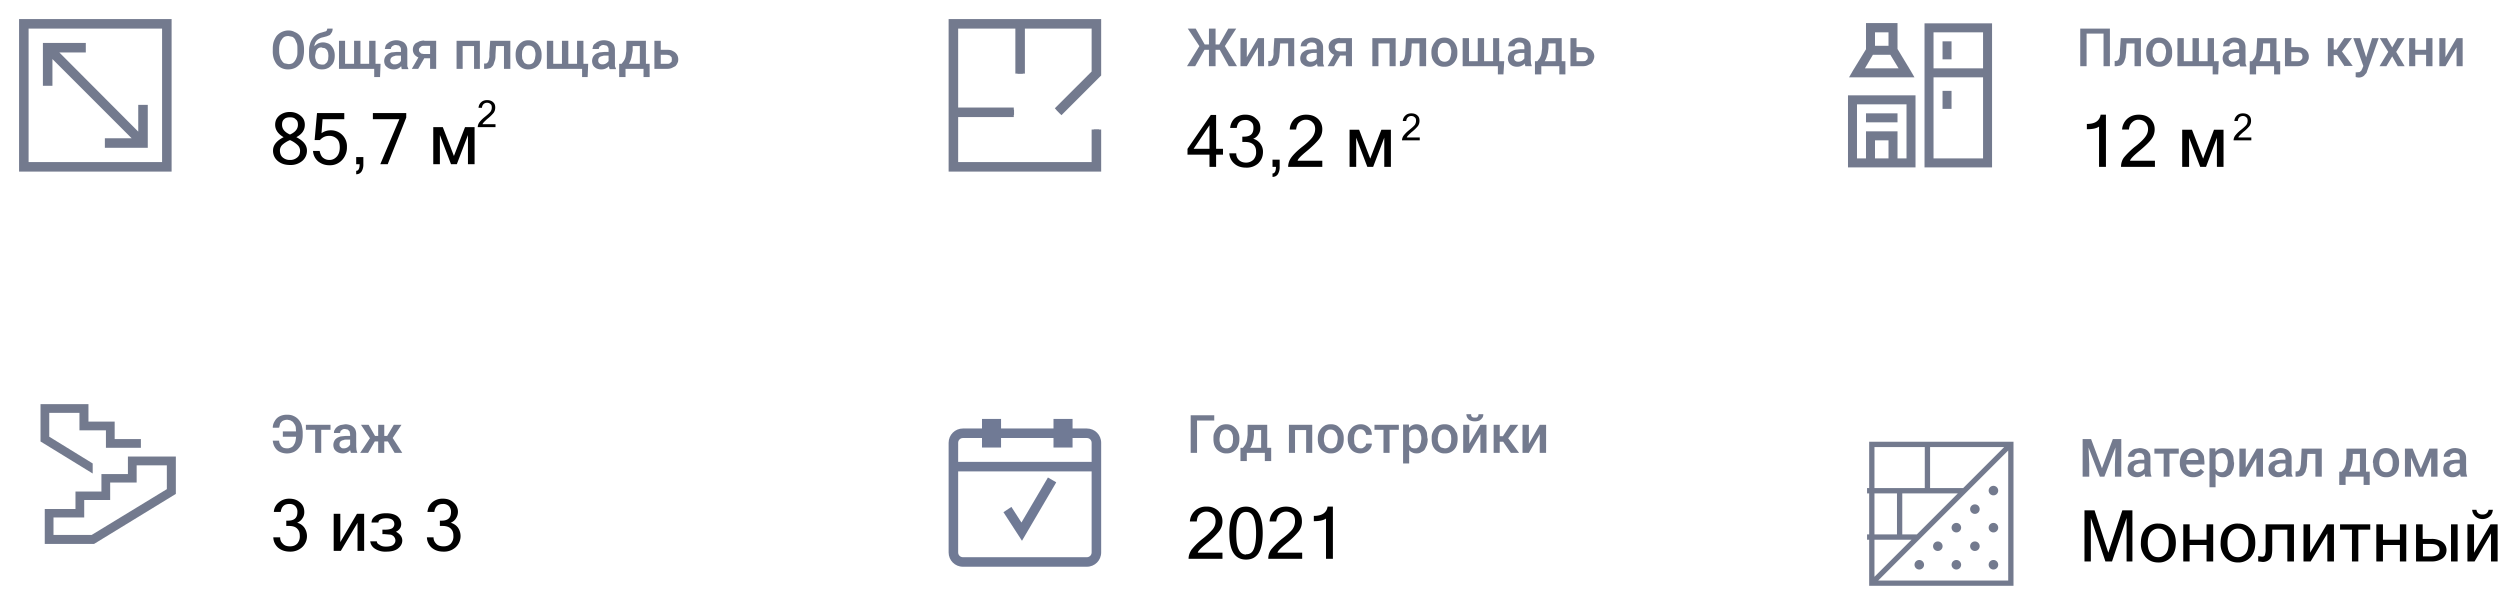 <svg xmlns="http://www.w3.org/2000/svg" fill="none" viewBox="0 0 944 229">
  <path stroke="#737A8E" stroke-width="2" d="M414 48.9V63h-54V42.4m0 0V9h25.2M360 42.4h22.9m16.7-.2L414 27.8V9h-28.8m0 0v18.8"/>
  <path fill="#737A8E" fill-rule="evenodd" d="M358.2 7.2h57.6v21.3l-15 15-2.5-2.6L412.2 27V10.8H387v17h-3.6v-17h-21.6v29.8h21v3.6h-21v17h50.4V48.9h3.6v15.9h-57.6V7.2Z" clip-rule="evenodd"/>
  <path fill="#707A95" d="m398.8 182.1-3.1-1.8-10 17-3.8-5.9-3 2 7 10.8 12.9-22Z"/>
  <path fill="#707A95" fill-rule="evenodd" d="M370.8 158.2v3.6h-7.2c-3 0-5.4 2.4-5.4 5.4v41.4c0 3 2.4 5.4 5.4 5.4h46.8c3 0 5.4-2.4 5.4-5.4v-41.4c0-3-2.4-5.4-5.4-5.4H405v-3.6h-7.2v3.6H378v-3.6h-7.2Zm7.2 7.2h19.8v3.6h7.2v-3.6h5.4c1 0 1.8.8 1.8 1.8v7.2h-50.4v-7.2c0-1 .8-1.8 1.8-1.8h7.2v3.6h7.2v-3.6Zm-16.2 43.2V178h50.4v30.6c0 1-.8 1.8-1.8 1.8h-46.8c-1 0-1.8-.8-1.8-1.8Z" clip-rule="evenodd"/>
  <path fill="#737A8E" fill-rule="evenodd" d="M726.7 8.8h25.5v54.4h-25.5V8.8Zm3.4 51h18.7V29.2h-18.7v30.6Zm0-34V12.2h18.7v13.6h-18.7ZM697.8 36h25.5v27.2h-25.5V36ZM708 59.8h5.1V53H708v6.8Zm8.5 0V49.6h-11.9v10.2h-3.4V39.4h18.7v20.4h-3.4Zm-3.4-42.5H708v-5.1h5.1v5.1Zm3.4-6.8v8l4.9 8.1 1.5 2.6h-24.7l1.5-2.6 4.9-8V8.7h11.9v1.7Zm-9.2 10.2h6.5l3.1 5.1h-12.7l3-5.1Zm29.6 20.4h-3.4v-6.8h3.4v6.8Zm-20.4 1.7h-11.9v3.4h11.9v-3.4Zm20.4-27.2v6.8h-3.4v-6.8h3.4Z" clip-rule="evenodd"/>
  <path fill="#737A8E" d="m453.8 18.8-5.3-8h3l3.4 6h2.6l-.3 2h-3.4Zm1.2-.3-3.7 6.5h-3.1l5-8.1 1.8 1.6Zm4-7.7V25h-2.5V10.8h2.4Zm7.8 0-5.2 8h-3.4l-.3-2h2.5l3.4-6h3ZM464 25l-3.6-6.5 1.8-1.6 4.9 8.1h-3Zm6.8-3.4 4.2-7.2h2.3V25H475v-7.1l-4.2 7.1h-2.4V14.4h2.4v7.2Zm16.1-7.2v2h-5.2v-2h5.2Zm1.8 0V25h-2.3V14.4h2.3Zm-7.5 0h2.3l-.3 5.3-.2 2-.5 1.5c-.2.4-.4.8-.7 1-.2.3-.6.5-1 .6l-1.2.2h-.7v-2h.4l.6-.1.4-.5.4-.8.2-1.1v-1.6l.3-4.5Zm16 8.5v-5c0-.4 0-.8-.2-1-.1-.3-.4-.5-.6-.7l-1-.2c-.4 0-.8 0-1 .2-.3.1-.6.3-.7.5-.2.2-.3.5-.3.8h-2.3l.3-1.2c.2-.4.5-.8.9-1 .4-.4.8-.6 1.4-.8a5.4 5.4 0 0 1 3.8.1 3 3 0 0 1 1.5 1.2c.4.6.6 1.3.6 2V24l.4 1v.1h-2.4c-.2-.3-.2-.6-.3-1l-.1-1.1Zm.3-4.3V20H496c-.5 0-.8 0-1.2.2-.3 0-.6.2-.8.3a1.5 1.5 0 0 0-.7 1.3c0 .3 0 .6.2.8.2.2.3.4.6.5.2.2.5.2.9.2a2.6 2.6 0 0 0 2.1-1l.4-.8.7 1c0 .3-.2.6-.4.9l-.7.9a3.7 3.7 0 0 1-2.6.9 4 4 0 0 1-1.8-.4c-.5-.3-1-.7-1.3-1.1a3.4 3.4 0 0 1-.1-3.1c.2-.5.5-.8 1-1.1.3-.3.8-.5 1.4-.7l2-.2h2Zm6.8 1.2h2.4l-3 5.2h-2.4l3-5.2Zm1.7-5.4h4.5V25h-2.3v-8.7H506c-.5 0-.8 0-1.1.2a1.5 1.5 0 0 0-.9 1.4l.2.7.6.6 1 .2h3.1V21h-3c-.7 0-1.3 0-1.8-.2a4 4 0 0 1-1.3-.7 3 3 0 0 1-.8-1 3 3 0 0 1-.3-1.4 3 3 0 0 1 1.1-2.4 4 4 0 0 1 1.4-.7 6 6 0 0 1 1.8-.3Zm19.2 0v2H520v-2h5.2Zm-4.7 0V25h-2.3V14.4h2.3Zm6.5 0V25h-2.3V14.4h2.3Zm9.6 0v2h-5.1v-2h5.1Zm1.9 0V25H536V14.4h2.4Zm-7.6 0h2.3l-.3 5.3c0 .7 0 1.4-.2 2l-.5 1.5a2.4 2.4 0 0 1-1.6 1.6l-1.2.2h-.8v-2h.4l.6-.1.5-.5.3-.8.2-1.1.1-1.6.2-4.5Zm9.6 5.4v-.2c0-.8.1-1.5.4-2.1a5 5 0 0 1 1-1.7 3 3 0 0 1 1.5-1.2 5 5 0 0 1 2-.4 5 5 0 0 1 2 .4 5 5 0 0 1 2.5 2.8c.3.7.4 1.4.4 2.2v.2c0 .8 0 1.5-.3 2.2a5 5 0 0 1-1 1.7 4.5 4.5 0 0 1-3.6 1.5 4.5 4.5 0 0 1-3.6-1.5 5 5 0 0 1-1-1.7c-.2-.7-.3-1.4-.3-2.2Zm2.4-.2v.2l.1 1.4.5 1c.2.4.5.7.8.8.3.2.7.3 1.1.3a2.2 2.2 0 0 0 2-1l.4-1.1.2-1.4v-.2c0-.5 0-.9-.2-1.3 0-.4-.2-.8-.4-1.1a2.2 2.2 0 0 0-2-1c-.4 0-.8 0-1.1.2-.3.2-.6.4-.8.8l-.5 1-.1 1.4Zm25.1 3.5-.3 5h-2.1V25h-1.3v-1.9h3.6Zm-15.7-8.7h2.4v8.7h3.3v-8.7h2.4v8.7h3.4v-8.7h2.3V25h-13.8V14.4Zm23.3 8.5v-5c0-.4 0-.8-.2-1-.1-.3-.3-.5-.6-.7l-1-.2c-.4 0-.7 0-1 .2l-.7.5-.2.8h-2.4l.3-1.2a2 2 0 0 1 1-1c.3-.4.8-.6 1.3-.8.5-.2 1.1-.3 1.8-.3.8 0 1.5.2 2.1.4.6.3 1.1.7 1.5 1.2.3.6.5 1.3.5 2v4.8l.1 1.3.3 1v.1H576l-.3-1v-1Zm.4-4.3V20h-1.7c-.4 0-.8 0-1.1.2-.4 0-.7.2-.9.3a1.5 1.5 0 0 0-.6 1.3c0 .3 0 .6.2.8 0 .2.3.4.5.5.3.2.6.2 1 .2a2.6 2.6 0 0 0 2-1c.3-.3.4-.6.4-.8l.8 1-.4.9-.8.9a3.7 3.7 0 0 1-2.5.9 4 4 0 0 1-1.9-.4c-.5-.3-1-.7-1.2-1.1a3.4 3.4 0 0 1-.1-3.1c.1-.5.4-.8.9-1.1.4-.3.9-.5 1.5-.7l2-.2h1.9Zm6.4-4.2h2.3v3.8c-.1 1-.2 2-.5 2.7-.2.8-.5 1.5-.8 2a5.3 5.3 0 0 1-2.5 2.1h-.7v-1.9h.3l.7-.9a5 5 0 0 0 .9-2.3l.2-1.7v-3.8Zm.6 0h6.7V25h-2.3v-8.6H583v-2Zm-3.4 8.7h11.5v5h-2.3V25H582v3.1h-2.4v-5Zm14.9-5.3h3.1c1 0 1.7.1 2.4.5a3.3 3.3 0 0 1 2 3c0 .6-.2 1-.4 1.5s-.4.8-.8 1.2l-1.4.7c-.5.2-1 .3-1.8.3H593V14.4h2.3v8.7h2.3c.5 0 .9 0 1.2-.2l.6-.6.2-.9-.2-.8-.6-.7-1.2-.2h-3v-2Zm-479.7.7v.8c0 1-.2 2-.4 2.9a6 6 0 0 1-1.2 2.1c-.6.6-1.2 1.1-1.9 1.4a6 6 0 0 1-2.4.5 5.4 5.4 0 0 1-4.3-1.8c-.5-.6-.9-1.4-1.2-2.2a9 9 0 0 1-.4-3v-.7c0-1 .1-2 .4-2.9.3-.8.7-1.6 1.2-2.2a5.9 5.9 0 0 1 4.3-1.9c.9 0 1.7.2 2.4.6a5 5 0 0 1 1.9 1.3c.5.6.9 1.4 1.2 2.2.2.9.4 1.8.4 2.9Zm-2.5.8v-.8c0-.8 0-1.5-.2-2.1l-.7-1.6c-.3-.4-.6-.7-1-.9l-1.5-.3c-.6 0-1 .1-1.5.3a3 3 0 0 0-1 1c-.3.4-.6.9-.7 1.5-.2.6-.3 1.3-.3 2v.9c0 .8.1 1.5.3 2 .1.7.4 1.2.7 1.6.3.5.6.8 1 1l1.5.3c.6 0 1-.1 1.5-.3a3 3 0 0 0 1-1c.3-.4.5-.9.7-1.5.2-.6.2-1.3.2-2.1Zm11.3-8.5h2c0 .6-.1 1-.3 1.4l-.7 1-1.2.5-1.5.4a4 4 0 0 0-1.5.6c-.4.2-.8.6-1.1 1-.3.5-.5 1-.6 1.7a11 11 0 0 0-.2 2.6v.6l-1.8.2v-.7c0-1.2 0-2.3.3-3.2.2-1 .6-1.7 1-2.3a5.3 5.3 0 0 1 3.4-2.3l1.3-.4c.3 0 .5-.2.7-.4l.2-.7ZM122 16c.7 0 1.3.2 1.9.4.5.2 1 .6 1.3 1 .4.5.7 1 .9 1.6.2.6.3 1.2.3 1.9v.2c0 .7-.1 1.4-.3 2-.2.6-.5 1.2-1 1.6-.4.5-.9.9-1.5 1.1-.6.3-1.3.4-2 .4a5 5 0 0 1-2.1-.4c-.6-.3-1.1-.6-1.6-1.1a5 5 0 0 1-.9-1.7c-.2-.6-.3-1.3-.3-2.1v-.6l.4-.4.3-.6c.3-.6.7-1.2 1.2-1.7a5 5 0 0 1 1.5-1.2c.5-.2 1.2-.4 1.9-.4Zm-.5 1.9c-.6 0-1 .1-1.4.4-.4.3-.6.7-.8 1.1L119 21v.2c0 .4 0 .9.2 1.2 0 .4.2.8.4 1 .2.4.5.6.8.8l1.1.2c.5 0 .9 0 1.2-.2l.8-.7.4-1 .1-1.3V21l-.1-1.1-.4-1-.8-.7-1.2-.2Zm22.2 6.2-.2 5h-2.2V26h-1.2v-1.9h3.6ZM128 15.4h2.3v8.7h3.4v-8.7h2.4v8.7h3.3v-8.7h2.4V26H128V15.4Zm23.4 8.5v-5c0-.4 0-.8-.2-1-.1-.3-.4-.5-.6-.7l-1-.2c-.5 0-.8 0-1 .2-.3.1-.6.3-.7.5-.2.2-.3.5-.3.8h-2.3l.3-1.2c.2-.4.5-.8.9-1 .4-.4.8-.6 1.4-.8a5.4 5.4 0 0 1 3.8.1 3 3 0 0 1 1.5 1.2c.4.6.6 1.3.6 2V25l.4 1v.1h-2.5l-.2-1-.1-1.1Zm.3-4.3V21h-1.6c-.5 0-.9 0-1.2.2-.3 0-.6.2-.8.3a1.5 1.5 0 0 0-.7 1.3c0 .3 0 .6.2.8.1.2.3.4.6.5.2.2.5.2.9.2a2.6 2.6 0 0 0 2.1-1l.4-.8.7 1c0 .3-.2.6-.4.9l-.7.9a3.7 3.7 0 0 1-2.6.9 4 4 0 0 1-1.8-.4c-.5-.3-1-.7-1.3-1.1a3.4 3.4 0 0 1-.1-3.1 3 3 0 0 1 1-1.1c.3-.3.8-.5 1.4-.7l2-.2h2Zm6.7 1.2h2.5l-3 5.2h-2.4l3-5.2Zm1.8-5.4h4.5V26h-2.3v-8.7h-2.2c-.5 0-.8 0-1.1.2l-.7.6a1.5 1.5 0 0 0 0 1.5l.6.6 1 .2h3.1V22h-3c-.7 0-1.3 0-1.8-.2a4 4 0 0 1-1.3-.7 3 3 0 0 1-.8-1 3 3 0 0 1-.3-1.4 3.1 3.1 0 0 1 1.1-2.4l1.4-.7a6 6 0 0 1 1.8-.3Zm19.2 0v2h-5.2v-2h5.2Zm-4.7 0V26h-2.3V15.4h2.3Zm6.5 0V26H179V15.4h2.3Zm9.6 0v2h-5.1v-2h5.1Zm1.9 0V26h-2.4V15.4h2.4Zm-7.6 0h2.3l-.3 5.3c0 .7 0 1.4-.2 2l-.5 1.5c-.1.4-.4.8-.7 1-.2.3-.5.5-1 .6l-1.1.2h-.8v-2h.4l.6-.1.5-.5.3-.8.2-1.1v-1.6l.3-4.5Zm9.6 5.4v-.2c0-.8.1-1.5.3-2.1a5 5 0 0 1 1-1.7c.4-.5 1-.9 1.5-1.2a5 5 0 0 1 2.1-.4 5 5 0 0 1 2 .4 5 5 0 0 1 2.5 2.8c.3.7.4 1.4.4 2.2v.2c0 .8 0 1.5-.3 2.2a5 5 0 0 1-1 1.7 5 5 0 0 1-3.6 1.5 4.5 4.5 0 0 1-3.6-1.5 5 5 0 0 1-1-1.7c-.2-.7-.3-1.4-.3-2.2Zm2.4-.2v.2l.1 1.4.5 1c.2.4.4.7.8.8.3.2.7.3 1.1.3a2.2 2.2 0 0 0 2-1l.4-1.1.2-1.4v-.2c0-.5 0-.9-.2-1.3 0-.4-.2-.8-.4-1.1a2.3 2.3 0 0 0-2-1c-.4 0-.8 0-1.1.2-.4.2-.6.4-.8.8l-.5 1-.1 1.4Zm25 3.5-.2 5h-2.1V26h-1.3v-1.9h3.6Zm-15.6-8.7h2.4v8.7h3.3v-8.7h2.4v8.7h3.3v-8.7h2.4V26h-13.8V15.4Zm23.3 8.5v-5c0-.4 0-.8-.2-1-.1-.3-.3-.5-.6-.7l-1-.2c-.4 0-.7 0-1 .2l-.7.5-.2.8h-2.4l.3-1.2a2 2 0 0 1 1-1c.3-.4.8-.6 1.3-.8.5-.2 1.1-.3 1.8-.3.8 0 1.5.2 2.1.4.6.3 1.1.7 1.5 1.2.3.6.5 1.3.5 2V25l.4 1v.1h-2.4l-.3-1V24Zm.4-4.3V21h-1.7c-.4 0-.8 0-1.1.2-.4 0-.7.2-.9.3a1.5 1.5 0 0 0-.6 1.3c0 .3 0 .6.2.8 0 .2.3.4.5.5.3.2.6.2 1 .2a2.6 2.6 0 0 0 2-1c.3-.3.4-.6.4-.8l.8 1-.5.9c-.1.3-.4.6-.7.9a3.7 3.7 0 0 1-2.5.9 4 4 0 0 1-1.9-.4c-.5-.3-1-.7-1.2-1.1a3.4 3.4 0 0 1-.1-3.1 3 3 0 0 1 .9-1.1c.4-.3.9-.5 1.5-.7l2-.2h1.9Zm6.4-4.2h2.3v3.8l-.5 2.7c-.2.8-.5 1.5-.8 2a5.3 5.3 0 0 1-2.5 2.1h-.7v-1.9h.3l.7-.9a5 5 0 0 0 .9-2.3l.2-1.7v-3.8Zm.6 0h6.7V26h-2.3v-8.6h-4.4v-2Zm-3.4 8.7h11.5v5H243V26h-6.8v3.1h-2.4v-5Zm14.9-5.3h3.1c1 0 1.7.1 2.3.5a3.3 3.3 0 0 1 2 3c0 .6 0 1-.3 1.5-.2.5-.4.8-.8 1.2l-1.4.7c-.5.2-1 .3-1.8.3h-4.7V15.4h2.4v8.7h2.3c.5 0 .9 0 1.1-.2l.7-.6.1-.9-.1-.8-.7-.7-1-.2h-3.2v-2Zm-199 33.4L19.8 22.3v10.1h-3.6V16.2h16.2v3.6h-10l29.8 29.9V39.6h3.6v16.2H39.6v-3.6h10Z"/>
  <path fill="#737A8E" fill-rule="evenodd" d="M7.2 64.8V7.2h57.6v57.6H7.2Zm3.6-54h50.4v50.4H10.8V10.8Z" clip-rule="evenodd"/>
  <path fill="#737A8E" d="M796.7 10.8V25h-2.4V12.7h-6.4V25h-2.4V10.8h11.2Zm9.8 3.6v2h-5.1v-2h5.1Zm1.9 0V25H806V14.4h2.4Zm-7.6 0h2.3l-.3 5.3-.2 2-.5 1.5c-.2.4-.4.8-.7 1-.2.3-.6.5-1 .6l-1.1.2h-.8v-2h.4l.6-.1.5-.5.3-.8.2-1.1v-1.6l.3-4.5Zm9.6 5.4v-.2c0-.8.1-1.5.3-2.1a5 5 0 0 1 1-1.7c.4-.5 1-.9 1.5-1.2a5 5 0 0 1 2.1-.4 5 5 0 0 1 2 .4 5 5 0 0 1 2.5 2.8c.3.7.4 1.4.4 2.2v.2c0 .8 0 1.5-.3 2.2a5 5 0 0 1-1 1.7 4.5 4.5 0 0 1-3.6 1.5 4.5 4.5 0 0 1-3.6-1.5 5 5 0 0 1-1-1.7c-.2-.7-.3-1.4-.3-2.2Zm2.4-.2v.2l.1 1.4.5 1c.2.4.4.7.8.8.3.2.7.3 1.1.3a2.2 2.2 0 0 0 2-1l.4-1.1.2-1.4v-.2c0-.5 0-.9-.2-1.3 0-.4-.2-.8-.4-1.1a2.2 2.2 0 0 0-2-1c-.4 0-.8 0-1.1.2-.4.2-.6.4-.8.8l-.5 1-.1 1.4Zm25 3.5-.2 5h-2.1V25h-1.3v-1.9h3.6Zm-15.6-8.7h2.4v8.7h3.3v-8.7h2.4v8.7h3.3v-8.7h2.4V25h-13.8V14.4Zm23.3 8.5v-5c0-.4 0-.8-.2-1-.1-.3-.3-.5-.6-.7l-1-.2c-.4 0-.8 0-1 .2l-.7.5-.2.8h-2.4l.3-1.2a2 2 0 0 1 1-1c.3-.4.8-.6 1.3-.8.5-.2 1.1-.3 1.8-.3.8 0 1.5.2 2.1.4.6.3 1.1.7 1.5 1.2.3.6.5 1.3.5 2V24l.4 1v.1h-2.4l-.3-1V23Zm.4-4.3V20h-1.7c-.4 0-.8 0-1.2.2-.3 0-.6.2-.8.3a1.5 1.5 0 0 0-.7 1.3l.2.8.6.5c.3.2.6.2 1 .2a2.6 2.6 0 0 0 2-1c.3-.3.4-.6.4-.8l.7 1c0 .3-.2.6-.4.9-.1.3-.4.6-.7.9a3.7 3.7 0 0 1-2.5.9 4 4 0 0 1-1.9-.4c-.5-.3-1-.7-1.2-1.1a3.4 3.4 0 0 1-.1-3.1 3 3 0 0 1 .8-1.1l1.6-.7 2-.2h1.9Zm6.4-4.2h2.3l-.1 3.8a10.3 10.3 0 0 1-1.2 4.7 5.3 5.3 0 0 1-2.5 2.1h-.7v-1.9h.3l.7-.9a5 5 0 0 0 .9-2.3l.1-1.7.2-3.8Zm.6 0h6.7V25h-2.4v-8.6H853v-2Zm-3.4 8.7H861v5h-2.3V25h-6.8v3.1h-2.4v-5Zm14.9-5.3h3.1c1 0 1.7.1 2.3.5a3.3 3.3 0 0 1 2 3c0 .6 0 1-.3 1.5-.2.5-.4.8-.8 1.2l-1.4.7c-.5.2-1.1.3-1.8.3h-4.7V14.4h2.4v8.7h2.3c.5 0 .9 0 1.1-.2l.6-.6c.2-.3.2-.6.2-.9 0-.3 0-.6-.2-.8 0-.3-.3-.5-.6-.7l-1-.2h-3.2v-2Zm16.8-3.4V25H879V14.4h2.3Zm6.9 0-4.8 6.4h-2.6l-.4-2.1h2l2.9-4.3h2.9ZM885.3 25l-3.1-4.6L884 19l4.4 5.9h-3Zm7.5-1.2 2.9-9.4h2.5l-4.3 12.2-.3.9-.7.8c-.2.3-.5.5-.9.7a3.1 3.1 0 0 1-2 .2l-.5-.1v-1.8a8.5 8.5 0 0 0 .5 0l1-.1.6-.5.4-.8.8-2Zm-1.6-9.4 2.5 8 .4 2.4-1.6.4-3.9-10.8h2.6Zm10.1 0 2 3.5 2-3.5h2.7l-3.2 5.2L908 25h-2.6l-2.1-3.7-2.2 3.7h-2.6l3.3-5.4-3.2-5.2h2.6Zm15.5 4.4v1.9h-5.5v-1.9h5.5Zm-4.8-4.4V25h-2.3V14.4h2.3Zm6.5 0V25h-2.4V14.4h2.4Zm4.9 7.2 4.2-7.2h2.3V25h-2.3v-7.1l-4.2 7.1h-2.3V14.4h2.3v7.2ZM112.8 163v1.9h-6v-2h6Zm-9.8 3.4h2.4c0 .6.2 1.1.5 1.6.2.4.5.7 1 1 .4.2 1 .3 1.7.3.5 0 1-.2 1.4-.4a2 2 0 0 0 1-1c.3-.4.5-.9.6-1.5a9 9 0 0 0 .2-2v-1.1l-.1-1.7c0-.5-.2-.9-.4-1.3l-.7-1-1-.6-1.1-.2c-.7 0-1.3.2-1.7.4-.4.2-.7.6-1 1l-.4 1.6H103c0-1 .3-1.8.8-2.6.4-.7 1-1.3 1.8-1.7a6 6 0 0 1 2.9-.6c.8 0 1.6.1 2.4.5a5 5 0 0 1 1.8 1.3 6 6 0 0 1 1.2 2.1c.2.9.4 1.8.4 2.8v1.2c0 1-.2 2-.4 2.8a6 6 0 0 1-1.2 2 5 5 0 0 1-1.8 1.4 6.4 6.4 0 0 1-5.3-.1c-.8-.4-1.4-1-1.8-1.7-.5-.8-.7-1.6-.8-2.5Zm18.3-6V171H119v-10.6h2.3Zm3.5 0v1.9h-9.3v-1.9h9.3Zm7.4 8.5v-5l-.2-1-.7-.7-1-.2c-.4 0-.7 0-1 .2l-.7.5-.2.8h-2.3c0-.4 0-.8.3-1.2.2-.4.5-.8.8-1 .4-.4.9-.6 1.4-.8l1.8-.3c.8 0 1.5.2 2.1.4.6.3 1.1.7 1.5 1.3.3.5.5 1.2.5 2v4.7l.1 1.3.3 1v.1h-2.4l-.3-1v-1Zm.3-4.3v1.4h-1.7c-.4 0-.8 0-1.1.2-.4 0-.6.2-.9.3a1.5 1.5 0 0 0-.6 1.3c0 .3 0 .6.2.8l.5.5c.3.2.6.2 1 .2a2.6 2.6 0 0 0 2-1c.3-.3.4-.6.4-.8l.8 1-.4.9-.8.9a3.7 3.7 0 0 1-2.5.9 4 4 0 0 1-1.8-.4c-.6-.3-1-.7-1.3-1.1a3.4 3.4 0 0 1-.1-3.1c.2-.5.5-.8.9-1.1.4-.3.9-.5 1.5-.7l2-.2h1.9Zm8 2.1-4.2-6.3h2.9l2.4 4.2h2l-.2 2.1h-3Zm1.2-.3L139 171h-3l4-6 1.7 1.4Zm3.4-6V171h-2.3v-10.6h2.3Zm6.5 0-4.2 6.3h-3l-.2-2.1h2l2.5-4.2h3ZM149 171l-2.7-4.6 1.8-1.3 3.8 5.9h-3Zm309.5-14.2v2H452V171h-2.4v-14.2h9Zm-.3 9v-.2c0-.8 0-1.5.3-2.1a5 5 0 0 1 1-1.7c.4-.5.9-.9 1.5-1.2a5 5 0 0 1 2-.4 5 5 0 0 1 2.1.4 5 5 0 0 1 2.5 2.8c.3.7.4 1.4.4 2.2v.2c0 .8-.1 1.5-.3 2.2a5 5 0 0 1-1 1.7 4.5 4.5 0 0 1-3.6 1.5 4 4 0 0 1-2-.4 5 5 0 0 1-1.6-1.1 5 5 0 0 1-1-1.7c-.2-.7-.3-1.4-.3-2.2Zm2.3-.2v.2c0 .5 0 1 .2 1.4 0 .4.2.8.4 1 .2.4.5.7.8.8.4.2.7.3 1.2.3a2.2 2.2 0 0 0 2-1l.4-1.1.1-1.4v-.2l-.1-1.3-.5-1.1a2.3 2.3 0 0 0-2-1c-.4 0-.7 0-1 .2-.4.2-.7.4-.9.8l-.4 1-.2 1.4Zm10.7-5.2h2.3v3.8c-.1 1-.2 2-.5 2.7-.2.8-.4 1.5-.8 2a5.3 5.3 0 0 1-2.5 2.1h-.7v-1.9h.3l.7-.9a5.1 5.1 0 0 0 .9-2.3l.2-1.7v-3.8Zm.6 0h6.7V171h-2.3v-8.6h-4.4v-2Zm-3.4 8.7H480v5h-2.4V171h-6.8v3.1h-2.4v-5Zm25.3-8.7v2h-5.2v-2h5.2Zm-4.7 0V171h-2.3v-10.6h2.3Zm6.5 0V171h-2.3v-10.6h2.3Zm2.1 5.4v-.2c0-.8.1-1.5.3-2.1a5 5 0 0 1 1-1.7c.4-.5 1-.9 1.5-1.2a5 5 0 0 1 2-.4 5 5 0 0 1 2.2.4c.6.3 1 .7 1.5 1.2.4.5.8 1 1 1.7.2.6.3 1.3.3 2.1v.2c0 .8-.1 1.5-.3 2.2a5 5 0 0 1-1 1.7 4.5 4.5 0 0 1-3.6 1.5 4 4 0 0 1-2-.4 5 5 0 0 1-1.6-1.1 5 5 0 0 1-1-1.7c-.2-.7-.3-1.4-.3-2.2Zm2.3-.2v.2c0 .5 0 1 .2 1.4 0 .4.2.8.4 1 .3.4.5.7.9.8.3.2.7.3 1.1.3a2.2 2.2 0 0 0 2-1l.4-1.1.2-1.4v-.2c0-.5 0-.9-.2-1.3 0-.4-.3-.8-.5-1.1a2.3 2.3 0 0 0-2-1c-.4 0-.7 0-1 .2-.4.2-.6.4-.9.8l-.4 1-.2 1.4Zm13.8 3.7c.4 0 .7 0 1-.2l.8-.6c.2-.3.3-.6.3-1h2.2c0 .7-.2 1.3-.6 1.9-.4.5-.9 1-1.5 1.3-.7.3-1.4.5-2.2.5a5 5 0 0 1-2-.4 4 4 0 0 1-1.6-1.2 5 5 0 0 1-.9-1.7 7 7 0 0 1-.3-2v-.3c0-.8.1-1.5.3-2.1a5 5 0 0 1 1-1.7 4 4 0 0 1 1.4-1.1 5 5 0 0 1 2.1-.5 4.4 4.4 0 0 1 3.8 1.9c.3.6.5 1.3.5 2.1h-2.2c0-.4-.1-.7-.3-1a2 2 0 0 0-.7-.8 2 2 0 0 0-1.1-.3c-.5 0-.9.1-1.2.3a2 2 0 0 0-.7.8l-.4 1-.1 1.4v.3l.1 1.3c0 .4.2.7.4 1 .2.4.4.6.7.8.3.2.7.3 1.2.3Zm11-8.9V171h-2.3v-10.6h2.3Zm3.5 0v1.9H519v-1.9h9.2Zm3.9 2.1V175h-2.3v-14.7h2.2l.1 2Zm7 3.1v.2a8 8 0 0 1-.3 2.2l-.8 1.7a3 3 0 0 1-1.3 1c-.5.4-1.1.5-1.8.5-.6 0-1.2-.1-1.7-.4-.5-.2-1-.6-1.2-1a5 5 0 0 1-.9-1.6l-.4-2v-.8c0-.8.2-1.5.4-2.1.2-.6.5-1.2.9-1.6a3.5 3.5 0 0 1 2.9-1.5c.7 0 1.3.2 1.8.4.5.3 1 .6 1.3 1.1.3.5.6 1 .8 1.7l.2 2.2Zm-2.4.2v-.2c0-.5 0-1-.2-1.3 0-.5-.2-.8-.4-1.2a2.1 2.1 0 0 0-1.8-1l-1.1.2a2 2 0 0 0-.8.6l-.4.9-.3 1v2l.4 1.2.8 1c.4.2.8.3 1.4.3.4 0 .8 0 1-.3.4-.1.6-.4.8-.7l.4-1.1.2-1.4Zm3.9 0v-.2c0-.8 0-1.5.3-2.1a5 5 0 0 1 1-1.7c.4-.5.9-.9 1.5-1.2a5 5 0 0 1 2-.4 5 5 0 0 1 2.2.4c.6.3 1 .7 1.5 1.2l1 1.7c.2.6.3 1.3.3 2.1v.2c0 .8-.1 1.5-.3 2.2a4.5 4.5 0 0 1-4.6 3.2 4 4 0 0 1-2-.4 5 5 0 0 1-1.6-1.1 5 5 0 0 1-1-1.7c-.2-.7-.3-1.4-.3-2.2Zm2.3-.2v.2c0 .5 0 1 .2 1.4 0 .4.2.8.4 1 .2.4.5.7.8.8l1.2.3a2.2 2.2 0 0 0 2-1l.4-1.1.1-1.4v-.2l-.1-1.3-.5-1.1a2.3 2.3 0 0 0-2-1c-.4 0-.7 0-1 .2-.4.2-.7.4-.9.8l-.4 1-.2 1.4Zm11.9 2 4.2-7.2h2.3V171H559v-7.1l-4.2 7.1h-2.3v-10.6h2.3v7.2Zm3.5-11.2h1.8c0 .5-.1 1-.4 1.4-.3.4-.6.7-1.1 1-.5.2-1 .3-1.7.3-1 0-1.7-.2-2.3-.7-.6-.6-.9-1.2-.9-2h1.8c0 .3 0 .7.3 1 .2.2.6.3 1.1.3.5 0 .9 0 1.1-.4.2-.2.3-.6.3-1Zm8 4V171H564v-10.6h2.3Zm7 0-4.8 6.4h-2.7l-.3-2.1h2l2.8-4.3h3Zm-2.8 10.6-3.2-4.6 1.9-1.3 4.4 5.9h-3.1Zm6.8-3.4 4.1-7.2h2.4V171h-2.4v-7.1l-4.1 7.1h-2.4v-10.6h2.4v7.2Z"/>
  <path fill="#000" d="M112.2 197.4c1.2.3 2 .9 2.7 1.8a5.7 5.7 0 0 1-.9 7.5 6.5 6.5 0 0 1-4.5 1.6c-1.8 0-3.3-.5-4.5-1.5a5.4 5.4 0 0 1-1.8-3.9h2.6a3 3 0 0 0 1 2.4c.6.7 1.5 1 2.7 1 1.1 0 2-.3 2.7-1a4 4 0 0 0 1-3c0-1.2-.3-2-1-2.7-.7-.7-1.7-1-3.1-1h-1v-2h.6c2.4 0 3.6-1 3.6-3.3a3 3 0 0 0-.8-2.2 3 3 0 0 0-2.2-.8c-2 0-3 1-3.3 3h-2.6a5 5 0 0 1 2-3.7 6 6 0 0 1 3.8-1.3c1.8 0 3.1.5 4.2 1.5 1 .9 1.5 2 1.5 3.6 0 .8-.2 1.6-.7 2.3-.4.7-1.1 1.3-2 1.7ZM126 208v-14h2.5v10.7l6.3-10.7h2.7v14H135v-10.6l-6.3 10.6H126Zm23.3-7.3c1.7.8 2.6 2 2.6 3.4 0 1.2-.6 2.2-1.6 3-1 .8-2.5 1.2-4.5 1.2a7 7 0 0 1-4.2-1.1 3.8 3.8 0 0 1-1.8-2.8h2.5c0 .5.3 1 1 1.3.6.5 1.4.7 2.5.7 1 0 2-.2 2.6-.6.6-.5.9-1 .9-1.7 0-.6-.2-1-.5-1.4-.3-.4-.7-.6-1.2-.8l-2.3-.2h-.9V200h1c1.5 0 2.5-.3 2.9-.7.4-.4.6-.9.6-1.4 0-1.4-1-2.2-3-2.2-1.9 0-3 .6-3 1.6h-2.6c0-1 .5-1.8 1.5-2.5s2.4-1 4-1c1.8 0 3.2.4 4.2 1.1 1 .8 1.5 1.8 1.5 3 0 1.3-.7 2.3-2.2 3Zm20.9-3.3a5 5 0 0 1 2.7 1.8 5.7 5.7 0 0 1-.9 7.5 6.5 6.5 0 0 1-4.5 1.6c-1.9 0-3.3-.5-4.5-1.5a5.4 5.4 0 0 1-1.8-3.9h2.5c0 1 .4 1.8 1 2.4.6.7 1.6 1 2.8 1 1.1 0 2-.3 2.7-1a4 4 0 0 0 1-3c0-1.2-.3-2-1-2.7-.7-.7-1.8-1-3.1-1h-1v-2h.6c2.4 0 3.6-1 3.6-3.3a3 3 0 0 0-.8-2.2 3 3 0 0 0-2.2-.8c-2 0-3 1-3.3 3h-2.6c.2-1.6.8-2.8 1.9-3.7a6 6 0 0 1 4-1.3c1.6 0 3 .5 4 1.5a4.5 4.5 0 0 1 .9 5.9c-.4.7-1.1 1.3-2 1.7ZM461.6 211h-12.8c0-1.2.4-2.3 1.1-3.4.8-1 2-2.4 4-4a26 26 0 0 0 4-3.7c.8-1 1.1-2 1.1-3.2 0-1-.3-1.9-.9-2.5a3.7 3.7 0 0 0-5.1 0c-.7.6-1 1.5-1.1 2.7h-2.6a6 6 0 0 1 1.9-4 6 6 0 0 1 4.4-1.6 6 6 0 0 1 4.4 1.6c1 1 1.6 2.3 1.6 3.9a6 6 0 0 1-1.2 3.7 29 29 0 0 1-4.6 4.5c-2.3 1.9-3.5 3.1-3.5 3.7h9.3v2.3Zm8.9-19.7c4.2 0 6.3 3.4 6.3 10 0 6.7-2 10-6.3 10-4.2 0-6.3-3.3-6.3-10 0-6.6 2.1-10 6.3-10Zm0 18c1.3 0 2.2-.5 2.8-1.7.6-1.2 1-3.2 1-6.2s-.4-5.1-1-6.3c-.6-1.2-1.5-1.8-2.8-1.8-1.2 0-2.1.6-2.7 1.8-.7 1.2-1 3.3-1 6.3s.3 5 1 6.2c.6 1.2 1.5 1.8 2.7 1.8Zm21.2 1.7h-12.8a6 6 0 0 1 1-3.4c.8-1 2.1-2.4 4-4 2-1.5 3.4-2.8 4.1-3.7.7-1 1-2 1-3.2 0-1-.2-1.9-.8-2.5a3.7 3.7 0 0 0-5.1 0c-.7.6-1 1.5-1.2 2.7h-2.5a6 6 0 0 1 1.8-4c1.1-1 2.6-1.6 4.4-1.6 2 0 3.4.6 4.5 1.6 1 1 1.5 2.3 1.5 3.9a6 6 0 0 1-1.1 3.7 29 29 0 0 1-4.6 4.5c-2.3 1.9-3.5 3.1-3.5 3.7h9.3v2.3Zm11.5 0h-2.5v-15.2c-1 .7-2.5 1-4.6 1v-2c3 0 4.8-1.1 5.2-3.5h2V211Z"/>
  <path fill="#737A8E" d="M33.4 152.6H15.3v14.1L35 178.8V175l-16.4-10.1v-9H30v6.6h10v6.6h13.2v-3.3h-9.9v-6.6h-9.9v-6.6Z"/>
  <path fill="#737A8E" fill-rule="evenodd" d="M48.3 172.4v6.6h-10v6.6h-9.8v6.6H16.9v13.2h18.6l30.9-18.9v-14.1H48.2Zm3.3 3.3H63v9L34.6 202H20.2v-6.6h11.6v-6.6h9.8v-6.6h10v-6.6Z" clip-rule="evenodd"/>
  <path fill="#000" d="M805.3 212H803v-16.4l-5.5 16.4H795l-5.5-16.4V212h-2.4v-19.3h3.8l5.2 16 5.3-16h3.8V212Zm9.7-14.3c2 0 3.6.6 4.8 2 1.2 1.2 1.8 3 1.8 5.3s-.6 4.1-1.8 5.4a6.2 6.2 0 0 1-4.8 2c-2 0-3.6-.7-4.8-2a7.7 7.7 0 0 1-1.8-5.4c0-2.3.6-4.1 1.8-5.4a6.2 6.2 0 0 1 4.8-1.9Zm0 12.7c1.2 0 2.1-.5 2.9-1.4.7-.9 1-2.2 1-4 0-1.8-.3-3.1-1-4-.8-1-1.7-1.4-3-1.4-1 0-2 .5-2.8 1.4-.7.9-1.1 2.2-1.1 4 0 1.8.4 3.1 1.1 4 .7 1 1.7 1.4 2.9 1.4Zm9.4 1.6v-14h2.4v5.8h6.4V198h2.5v14h-2.5v-6.2h-6.4v6.2h-2.4Zm20.6-14.3c2 0 3.6.6 4.8 2 1.2 1.2 1.8 3 1.8 5.3s-.6 4.1-1.8 5.4a6.2 6.2 0 0 1-4.7 2c-2 0-3.6-.7-4.8-2a7.7 7.7 0 0 1-1.8-5.4c0-2.3.6-4.1 1.8-5.4a6.2 6.2 0 0 1 4.8-1.9Zm0 12.7c1.2 0 2.2-.5 3-1.4.7-.9 1-2.2 1-4 0-1.8-.3-3.1-1-4-.8-1-1.8-1.4-3-1.4-1.1 0-2.1.5-2.8 1.4-.8.9-1.1 2.2-1.1 4 0 1.8.3 3.1 1 4 .8 1 1.8 1.4 3 1.4Zm10.5-12.4h10.7v14h-2.5v-12H858v7.3c0 2-.3 3.3-1 3.9-.6.6-1.5 1-2.6 1l-1.7-.2v-2l1.4.2c.5 0 1-.2 1.1-.6a6 6 0 0 0 .3-2.3V198Zm14.3 14v-14h2.5v10.7l6.3-10.7h2.7v14h-2.5v-10.6l-6.3 10.6h-2.7Zm13.8-12v-2H895v2h-4.5v12h-2.4v-12h-4.5Zm13.7 12v-14h2.5v5.8h6.4V198h2.4v14h-2.4v-6.2h-6.4v6.2h-2.5Zm17.5-8.5h3.2a7 7 0 0 1 4.2 1.1c1 .8 1.6 1.8 1.6 3.1s-.5 2.4-1.6 3.2a7 7 0 0 1-4.2 1.1h-5.7v-14h2.5v5.5Zm0 6.6h3c2.3 0 3.4-.8 3.4-2.4 0-1.5-1.1-2.3-3.3-2.3h-3v4.7ZM928 212h-2.5v-14h2.5v14Zm3.7 0v-14h2.5v10.7l6.2-10.7h2.7v14h-2.5v-10.6l-6.2 10.6h-2.7Zm9.6-19.5c-.1 1-.5 2-1.2 2.5a4 4 0 0 1-2.7 1 4 4 0 0 1-2.7-1 3.6 3.6 0 0 1-1.2-2.5h1.6c.2 1.2 1 1.8 2.3 1.8 1.3 0 2-.6 2.3-1.8h1.6Z"/>
  <path fill="#737A8E" d="M787.4 165.8h2.2l4.1 11 4.1-11h2.2l-5.4 14.2h-1.7l-5.5-14.2Zm-1 0h2.1l.4 9.5v4.7h-2.5v-14.2Zm12.5 0h2.1V180h-2.4v-4.7l.3-9.5Zm10.8 12.1v-5l-.2-1-.7-.7-1-.2c-.4 0-.7 0-1 .2a1 1 0 0 0-.6.5c-.2.3-.3.5-.3.8h-2.3c0-.4 0-.8.3-1.2.2-.4.5-.8.9-1 .3-.4.8-.6 1.3-.8l1.8-.3c.8 0 1.5.2 2.1.4.7.3 1.1.7 1.5 1.3.4.5.5 1.2.5 2v4.7l.1 1.3.3 1v.1H810l-.2-1-.1-1.1Zm.3-4.3v1.4h-1.7c-.4 0-.8 0-1.1.2-.3 0-.6.2-.8.3a1.5 1.5 0 0 0-.7 1.3c0 .3 0 .6.2.8.1.2.3.4.6.5.2.2.5.2.9.2a2.6 2.6 0 0 0 2-1c.3-.3.4-.6.4-.8l.8 1c0 .3-.2.6-.4.9l-.8.9a3.7 3.7 0 0 1-2.5.9 4 4 0 0 1-1.8-.4c-.6-.3-1-.7-1.3-1.1a3.4 3.4 0 0 1-.1-3.1 3 3 0 0 1 .9-1.1c.4-.3 1-.5 1.5-.7l2-.2h2Zm9.2-4.2V180H817v-10.6h2.3Zm3.5 0v1.9h-9.2v-1.9h9.2Zm5.5 10.8c-.8 0-1.5-.1-2.1-.4a4.7 4.7 0 0 1-2.6-2.7c-.2-.6-.4-1.3-.4-2v-.4a5.9 5.9 0 0 1 1.4-4c.4-.5 1-.8 1.5-1a4.8 4.8 0 0 1 3.9 0c.6.2 1 .5 1.4 1 .4.4.7 1 .9 1.6l.2 2.1v1h-8.1v-1.7h5.8v-.2c0-.4 0-.8-.2-1.1a2 2 0 0 0-.7-1 2 2 0 0 0-1.3-.3c-.4 0-.7.1-1 .3a2 2 0 0 0-.8.7l-.4 1.1c-.2.4-.2 1-.2 1.5v.4c0 .4 0 .9.2 1.3l.5 1 1 .7 1.1.2a3.3 3.3 0 0 0 2.7-1.3l1.3 1.2-1 1c-.3.3-.7.5-1.3.7-.5.2-1.1.3-1.8.3Zm8.4-8.7V184h-2.3v-14.7h2.2l.1 2Zm7 3.1v.2a8 8 0 0 1-.3 2.2l-.8 1.7a3 3 0 0 1-1.3 1c-.5.4-1.1.5-1.8.5-.6 0-1.2-.1-1.7-.4-.5-.2-1-.6-1.2-1a5 5 0 0 1-.9-1.6l-.4-2v-.8c0-.8.2-1.5.4-2.1.2-.6.5-1.2.9-1.6a3.5 3.5 0 0 1 2.9-1.5c.7 0 1.3.2 1.8.4.5.3 1 .6 1.3 1.1.3.5.6 1 .8 1.7l.2 2.2Zm-2.4.2v-.2c0-.5 0-1-.2-1.3 0-.5-.2-.8-.4-1.2a2.1 2.1 0 0 0-1.8-1l-1.1.2a2 2 0 0 0-.8.6l-.4.9-.3 1v2l.4 1.2.8 1c.4.2.8.3 1.4.3.4 0 .8 0 1-.3.4-.1.6-.4.8-.7l.4-1.1.2-1.4Zm6.8 1.8 4.1-7.2h2.4V180H852v-7.1l-4 7.1h-2.4v-10.6h2.4v7.2Zm15 1.3v-5c0-.4-.2-.8-.3-1-.1-.3-.3-.5-.6-.7l-1-.2c-.4 0-.8 0-1 .2l-.7.5c-.2.3-.2.5-.2.8h-2.4l.3-1.2c.2-.4.5-.8.9-1 .4-.4.8-.6 1.4-.8a5.4 5.4 0 0 1 3.8.1c.7.3 1.2.7 1.5 1.3.4.5.6 1.2.6 2v6l.4 1v.1h-2.4l-.3-1v-1Zm.3-4.3v1.4h-1.7c-.5 0-.8 0-1.2.2-.3 0-.6.2-.8.3a1.5 1.5 0 0 0-.7 1.3l.2.8.6.5c.3.2.6.2 1 .2a2.6 2.6 0 0 0 2-1l.4-.8.7 1c0 .3-.2.6-.4.9l-.7.9a3.7 3.7 0 0 1-2.5.9 4 4 0 0 1-1.9-.4c-.5-.3-1-.7-1.3-1.1a3.4 3.4 0 0 1-.1-3.1c.2-.5.5-.8 1-1.1.3-.3.9-.5 1.5-.7l2-.2h1.9Zm11.5-4.2v2h-5.1v-2h5.1Zm1.9 0V180h-2.4v-10.6h2.4Zm-7.6 0h2.3l-.3 5.3c0 .7 0 1.4-.2 2l-.4 1.5-.7 1a2 2 0 0 1-1 .6l-1.2.2h-.8v-2h.4l.6-.1.5-.5.3-.8.2-1.1.1-1.6.2-4.5Zm16.9 0h2.4v3.8c-.1 1-.2 2-.5 2.7a7 7 0 0 1-.8 2 5.3 5.3 0 0 1-2.5 2.1h-.7v-1.9h.3l.7-.9a5.1 5.1 0 0 0 .9-2.3l.2-1.7v-3.8Zm.7 0h6.7V180h-2.3v-8.6h-4.4v-2Zm-3.4 8.7h11.5v5h-2.3V180h-6.8v3.1h-2.4v-5Zm12.7-3.3v-.2c0-.8.2-1.5.4-2.1a5 5 0 0 1 1-1.7c.4-.5.9-.9 1.5-1.2a5 5 0 0 1 2-.4 5 5 0 0 1 2.1.4 5 5 0 0 1 2.5 2.8c.3.7.4 1.4.4 2.2v.2c0 .8-.1 1.5-.3 2.2a4.5 4.5 0 0 1-4.6 3.2 4 4 0 0 1-2-.4 5 5 0 0 1-1.6-1.1 5 5 0 0 1-1-1.7c-.2-.7-.3-1.4-.3-2.2Zm2.4-.2v.2c0 .5 0 1 .2 1.4 0 .4.2.8.4 1 .2.4.5.7.8.8.4.2.7.3 1.2.3a2.2 2.2 0 0 0 2-1l.4-1.1.1-1.4v-.2l-.1-1.3-.5-1.1a2.2 2.2 0 0 0-2-1c-.4 0-.8 0-1 .2-.4.2-.7.4-.9.8l-.4 1-.2 1.4Zm15.7 2.5 3.2-7.7h2L915 180h-1.6l-4.4-10.6h2l3.1 7.7Zm-3.7-7.7V180h-2.3v-10.6h2.3ZM918 180v-10.6h2.4V180H918Zm10.8-2.1v-5c0-.4 0-.8-.2-1 0-.3-.3-.5-.6-.7l-1-.2c-.4 0-.7 0-1 .2l-.7.5-.2.8h-2.3c0-.4 0-.8.3-1.2.2-.4.5-.8.8-1 .4-.4.9-.6 1.4-.8.5-.2 1.1-.3 1.8-.3.8 0 1.5.2 2.1.4.6.3 1.1.7 1.5 1.3.3.5.5 1.2.5 2v4.7l.1 1.3.3 1v.1h-2.4l-.3-1v-1Zm.4-4.3v1.4h-1.7c-.4 0-.8 0-1.1.2-.4 0-.6.2-.9.3a1.5 1.5 0 0 0-.6 1.3c0 .3 0 .6.2.8l.5.5c.3.2.6.2 1 .2a2.6 2.6 0 0 0 2-1c.3-.3.4-.6.4-.8l.8 1-.4.9-.8.9a3.7 3.7 0 0 1-2.5.9 4 4 0 0 1-1.9-.4c-.5-.3-1-.7-1.2-1.1a3.4 3.4 0 0 1-.1-3.1c.1-.5.5-.8.9-1.1.4-.3.9-.5 1.5-.7l2-.2h1.9Z"/>
  <path stroke="#737A8E" stroke-width="2" d="M705 202.8h19.3M705 185.3h36.8m-14-17.5v17.4m-10.5.1v17.4m41.1-34.1-50.8 50.8m-.8-51.6h52.5v52.4h-52.5v-52.4Z"/>
  <path fill="#737A8E" d="M724.3 215a1.8 1.8 0 1 0 0-3.5 1.8 1.8 0 0 0 0 3.5Zm14 0a1.8 1.8 0 1 0 0-3.5 1.8 1.8 0 0 0 0 3.5Zm14 0a1.8 1.8 0 1 0 0-3.5 1.8 1.8 0 0 0 0 3.5Zm-21-7a1.8 1.8 0 1 0 0-3.5 1.8 1.8 0 0 0 0 3.5Zm14 0a1.8 1.8 0 1 0 0-3.5 1.8 1.8 0 0 0 0 3.5Zm-7-7a1.8 1.8 0 1 0 0-3.5 1.8 1.8 0 0 0 0 3.5Zm14 0a1.8 1.8 0 1 0 0-3.5 1.8 1.8 0 0 0 0 3.5Zm-7-7a1.8 1.8 0 1 0 0-3.5 1.8 1.8 0 0 0 0 3.5Zm7-7a1.8 1.8 0 1 0 0-3.5 1.8 1.8 0 0 0 0 3.5Z"/>
  <path fill="#000" d="M111.9 51.8c2.6 1.3 4 3 4 5a5 5 0 0 1-1.8 4 6.8 6.8 0 0 1-4.6 1.5c-1.9 0-3.4-.5-4.6-1.5a5 5 0 0 1-1.8-4c0-2 1.4-3.7 4-5-2.1-1.2-3.2-2.8-3.2-4.7 0-1.4.5-2.5 1.5-3.4a6 6 0 0 1 4.1-1.4 6 6 0 0 1 4 1.4c1.1.9 1.6 2 1.6 3.4 0 2-1 3.5-3.2 4.7Zm-2.4-1c2-.9 3-2.1 3-3.7 0-.9-.2-1.6-.8-2-.5-.6-1.2-.8-2.2-.8-1 0-1.7.2-2.2.7-.6.5-.8 1.2-.8 2.1 0 1.6 1 2.8 3 3.7Zm3.8 6a3 3 0 0 0-.9-2 9.7 9.7 0 0 0-2.9-1.9 9.8 9.8 0 0 0-2.9 1.8 3 3 0 0 0-.9 2.2c0 1 .4 2 1 2.5a4 4 0 0 0 2.8 1 4 4 0 0 0 2.8-1c.7-.6 1-1.4 1-2.5Zm8.1-6.5a6 6 0 0 1 3.6-1.1 6 6 0 0 1 6 6.3 7 7 0 0 1-1.8 4.9 6.2 6.2 0 0 1-4.8 2c-1.7 0-3-.5-4.2-1.4a5.6 5.6 0 0 1-2-4h2.5c.2 1 .6 2 1.2 2.5.7.6 1.5.9 2.5.9 1.2 0 2.1-.5 2.9-1.4.7-.9 1-2 1-3.3 0-1.4-.3-2.5-1-3.2a4 4 0 0 0-3-1.2c-1.4 0-2.5.5-3.5 1.6h-2l.9-10.2H130V45h-8.2l-.4 5.3ZM137.2 62a5 5 0 0 1-.7 2.8c-.5.7-1.2 1-2 1v-1.3c.8 0 1.3-.8 1.3-2.5h-1.3v-2.7h2.7V62Zm16.2-17.6-7 17.6h-2.8l7.2-17h-10v-2.3h12.6v1.7ZM163.6 62V48h3.6l4.2 10.9 4.2-10.9h3.6v14h-2.5V51l-4.2 11h-2.2l-4.2-11v11h-2.5ZM187 48h-6.6c0-.6.2-1.2.6-1.8.4-.5 1-1.2 2-2s1.8-1.5 2.2-2c.3-.4.5-1 .5-1.6 0-.6-.1-1-.5-1.3-.3-.3-.7-.5-1.3-.5-.5 0-1 .2-1.3.5a2 2 0 0 0-.6 1.4h-1.3a3 3 0 0 1 1-2.1c.5-.5 1.3-.8 2.2-.8 1 0 1.8.3 2.3.8.6.5.8 1.2.8 2s-.2 1.4-.6 2a15 15 0 0 1-2.4 2.3c-1.1 1-1.7 1.6-1.8 2h4.9V48Zm274.8 10.4h-2.6V63h-2.5v-4.6h-8.3v-2.2l8.8-12.8h2v12.8h2.6v2.2Zm-5.1-2.2v-8.9l-6 8.9h6Zm16.5-3.8a5 5 0 0 1 3.7 4.9c0 1.8-.6 3.2-1.8 4.4a6.5 6.5 0 0 1-4.6 1.6c-1.8 0-3.3-.5-4.4-1.5a5.4 5.4 0 0 1-1.9-3.9h2.6c0 1 .3 1.8 1 2.5.6.6 1.5 1 2.7 1a4 4 0 0 0 2.8-1.1 4 4 0 0 0 1-3c0-1.2-.3-2-1-2.7-.8-.7-1.8-1-3.2-1h-1v-2h.6c2.4 0 3.6-1 3.6-3.3 0-1-.2-1.7-.8-2.2a3 3 0 0 0-2.2-.8c-2 0-3 1-3.3 3h-2.5c.2-1.6.8-2.8 1.8-3.7a6 6 0 0 1 4-1.3c1.7 0 3 .5 4 1.5 1.1.9 1.6 2 1.6 3.6 0 .8-.2 1.6-.7 2.3-.4.7-1 1.3-2 1.7Zm10 10.6a5 5 0 0 1-.7 2.8c-.5.7-1.2 1-2 1v-1.3c.8 0 1.3-.8 1.3-2.5h-1.3v-2.7h2.7V63Zm16 0h-12.8a6 6 0 0 1 1.1-3.4c.7-1 2-2.4 4-4 2-1.5 3.3-2.8 4-3.7.7-1 1.1-2 1.1-3.2 0-1-.3-1.9-1-2.5-.5-.6-1.4-1-2.5-1-1 0-1.8.4-2.5 1s-1 1.5-1.2 2.7H487a6 6 0 0 1 1.8-4c1.2-1 2.6-1.6 4.4-1.6 2 0 3.4.6 4.5 1.6 1 1 1.6 2.3 1.6 3.9a6 6 0 0 1-1.2 3.7c-.8 1-2.3 2.6-4.6 4.5s-3.5 3.1-3.5 3.7h9.3V63Zm10.4 0V49h3.6l4.2 10.9 4.2-10.9h3.6v14h-2.5V52l-4.2 11h-2.2l-4.2-11v11h-2.5ZM536 53h-6.6c0-.6.2-1.2.6-1.8.4-.5 1-1.2 2-2s1.8-1.5 2.2-2c.3-.4.5-1 .5-1.6 0-.6-.1-1-.5-1.3-.3-.3-.7-.5-1.3-.5-.5 0-1 .2-1.3.5a2 2 0 0 0-.6 1.4h-1.3a3 3 0 0 1 1-2.1c.5-.5 1.3-.8 2.2-.8 1 0 1.8.3 2.3.8.6.5.8 1.2.8 2s-.2 1.4-.6 2a15 15 0 0 1-2.4 2.3c-1.1 1-1.7 1.6-1.8 2h4.9V53Zm259.1 10h-2.5V47.8c-1 .7-2.5 1-4.6 1v-2c3 0 4.8-1.1 5.2-3.5h2V63Zm18.6 0h-12.8a6 6 0 0 1 1-3.4c.8-1 2.1-2.4 4-4 2-1.5 3.3-2.8 4-3.7.8-1 1.2-2 1.2-3.2 0-1-.4-1.9-1-2.5-.6-.6-1.5-1-2.6-1-1 0-1.8.4-2.4 1-.7.6-1.1 1.5-1.2 2.7h-2.6a6 6 0 0 1 1.9-4c1.1-1 2.6-1.6 4.4-1.6 2 0 3.4.6 4.4 1.6 1 1 1.6 2.3 1.6 3.9a6 6 0 0 1-1.2 3.7c-.7 1-2.3 2.6-4.6 4.5s-3.4 3.1-3.5 3.7h9.4V63Zm10.3 0V49h3.7l4.2 10.9L836 49h3.6v14h-2.5V52L833 63h-2.2l-4.2-11v11H824Zm26-10h-6.6c0-.6.2-1.2.6-1.8.4-.5 1-1.2 2-2s1.8-1.5 2.2-2c.3-.4.5-1 .5-1.6 0-.6-.1-1-.5-1.3-.3-.3-.7-.5-1.3-.5-.5 0-1 .2-1.3.5a2 2 0 0 0-.6 1.4h-1.3a3 3 0 0 1 1-2.1c.5-.5 1.3-.8 2.2-.8 1 0 1.8.3 2.3.8.6.5.8 1.2.8 2s-.2 1.4-.6 2a15 15 0 0 1-2.4 2.3c-1.1 1-1.7 1.6-1.8 2h4.9V53Z"/>
</svg>
